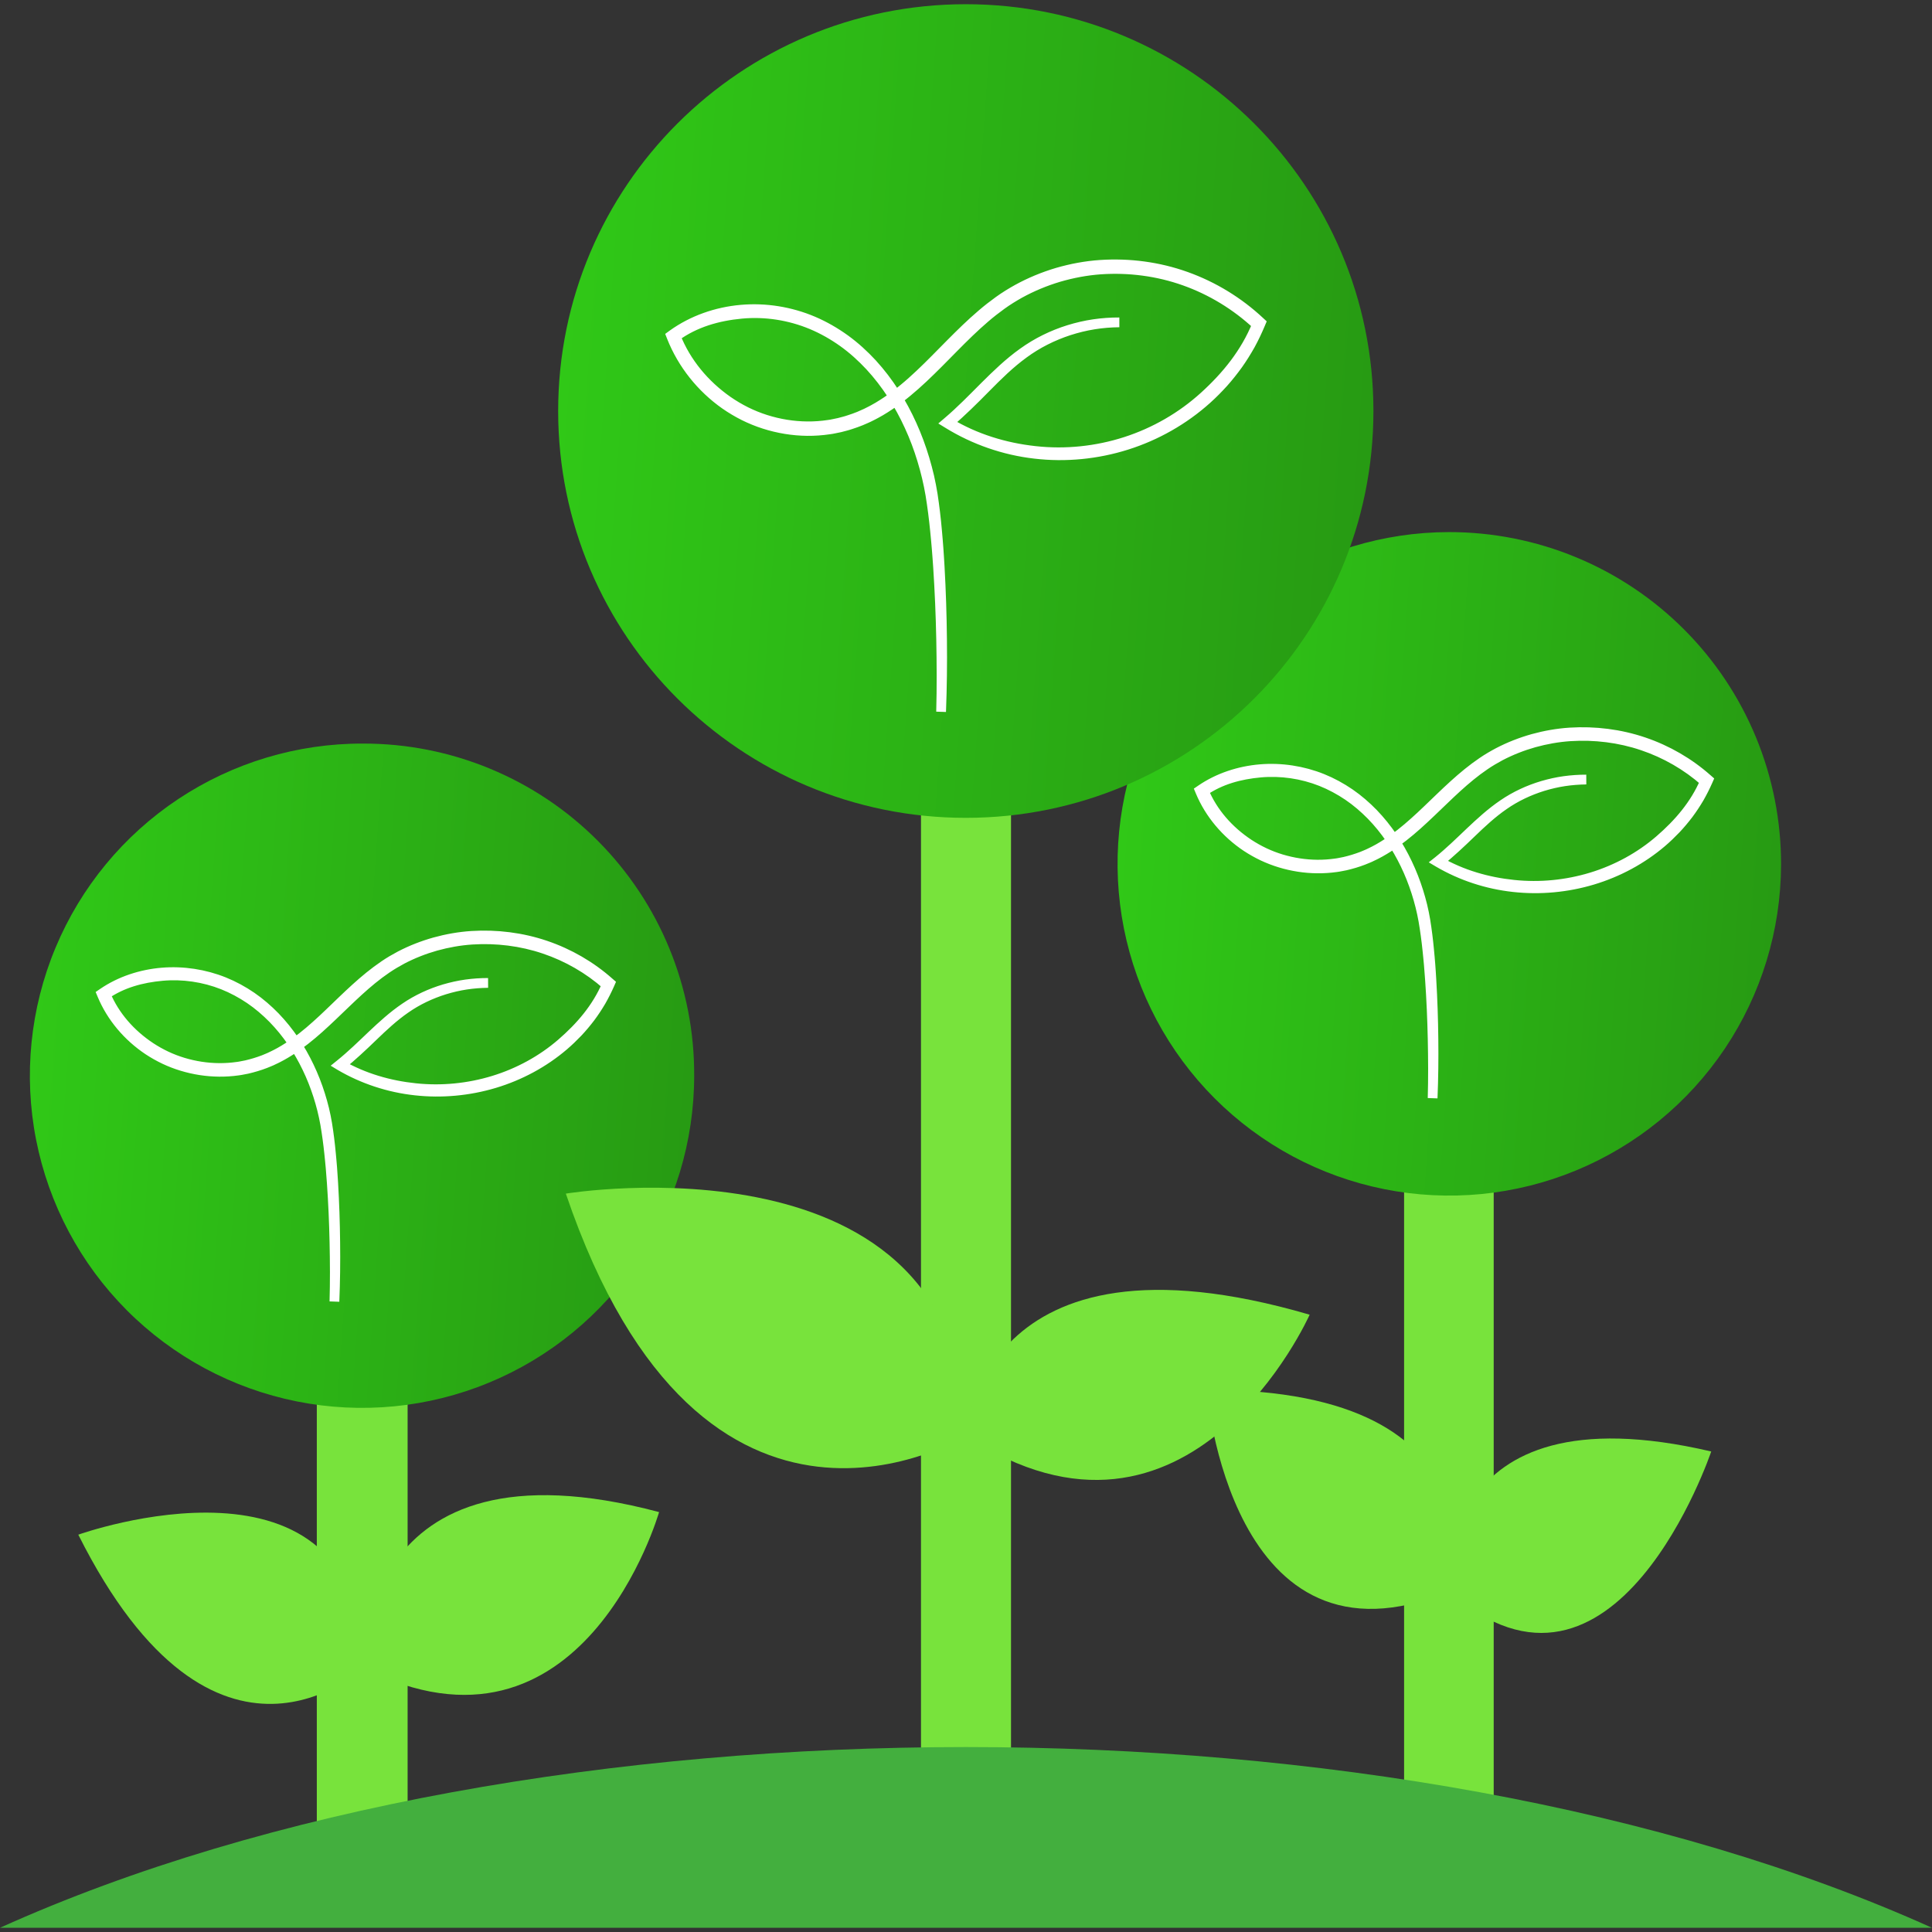 <svg width="95" height="95" viewBox="0 0 95 95" fill="none" xmlns="http://www.w3.org/2000/svg">
<rect x="0" y="0" width="95" height="95" fill="#333333" stroke="none"/>
<g clip-path="url(#clip0_300_311)">
<path d="M17.86 93.6C17.559 93.6 17.261 93.54 16.983 93.424C16.704 93.309 16.452 93.139 16.24 92.925C16.027 92.711 15.86 92.457 15.746 92.177C15.633 91.898 15.576 91.599 15.578 91.298V63.376C15.631 62.82 15.889 62.303 16.302 61.928C16.714 61.552 17.253 61.344 17.811 61.344C18.369 61.344 18.907 61.552 19.32 61.928C19.733 62.303 19.991 62.82 20.043 63.376V91.298C20.049 91.89 19.825 92.461 19.417 92.89C19.01 93.32 18.452 93.574 17.86 93.6Z" fill="#78E33C"/>
<path d="M71.245 92.309C70.661 92.309 70.1 92.077 69.687 91.663C69.274 91.25 69.042 90.69 69.042 90.106V52.558C69.042 52.269 69.099 51.983 69.21 51.715C69.32 51.448 69.483 51.205 69.687 51.001C69.892 50.796 70.135 50.634 70.402 50.523C70.669 50.412 70.956 50.355 71.245 50.355C71.534 50.355 71.821 50.412 72.088 50.523C72.355 50.634 72.598 50.796 72.802 51.001C73.007 51.205 73.169 51.448 73.28 51.715C73.391 51.983 73.448 52.269 73.448 52.558V90.106C73.448 90.69 73.216 91.25 72.802 91.663C72.389 92.077 71.829 92.309 71.245 92.309Z" fill="#78E33C"/>
<path d="M47.49 90.264C46.906 90.264 46.345 90.031 45.932 89.618C45.519 89.205 45.287 88.645 45.287 88.061V35.193C45.339 34.642 45.595 34.13 46.004 33.758C46.413 33.386 46.947 33.18 47.5 33.18C48.053 33.18 48.586 33.386 48.995 33.758C49.405 34.13 49.66 34.642 49.713 35.193V88.061C49.707 88.647 49.471 89.207 49.055 89.62C48.638 90.032 48.076 90.264 47.49 90.264Z" fill="#78E33C"/>
<path d="M34.134 52.895C34.134 56.128 33.175 59.288 31.378 61.975C29.58 64.663 27.026 66.756 24.038 67.99C21.05 69.225 17.763 69.545 14.593 68.91C11.423 68.275 8.513 66.713 6.231 64.423C3.95 62.133 2.399 59.217 1.775 56.045C1.152 52.873 1.484 49.587 2.729 46.604C3.974 43.62 6.077 41.074 8.771 39.286C11.465 37.499 14.628 36.551 17.861 36.563C20.004 36.56 22.126 36.981 24.105 37.802C26.085 38.622 27.883 39.826 29.395 41.344C30.907 42.862 32.105 44.664 32.918 46.647C33.731 48.629 34.145 50.753 34.134 52.895Z" fill="url(#paint0_linear_300_311)"/>
<path d="M87.578 42.517C87.57 45.74 86.607 48.89 84.811 51.567C83.014 54.244 80.465 56.328 77.485 57.558C74.504 58.787 71.227 59.105 68.066 58.473C64.904 57.841 62.001 56.286 59.723 54.005C57.445 51.724 55.894 48.819 55.265 45.657C54.637 42.495 54.959 39.218 56.192 36.239C57.425 33.26 59.513 30.713 62.192 28.92C64.871 27.127 68.021 26.168 71.245 26.164C73.392 26.162 75.519 26.583 77.503 27.404C79.487 28.225 81.29 29.43 82.807 30.949C84.325 32.468 85.527 34.272 86.346 36.257C87.164 38.242 87.583 40.369 87.578 42.517Z" fill="url(#paint1_linear_300_311)"/>
<mask id="path-6-outside-1_300_311" maskUnits="userSpaceOnUse" x="58" y="35" width="27" height="20" fill="black">
<rect fill="white" x="58" y="35" width="27" height="20"/>
<path d="M77.999 38.332C77.637 38.336 77.275 38.364 76.918 38.418C76.561 38.472 76.209 38.555 75.865 38.66C75.179 38.873 74.525 39.183 73.945 39.588C73.361 39.991 72.845 40.474 72.339 40.962C71.833 41.452 71.329 41.923 70.778 42.374C71.889 43.009 73.143 43.375 74.432 43.507C75.72 43.643 77.038 43.512 78.269 43.135C79.501 42.758 80.646 42.132 81.601 41.308C82.556 40.484 83.343 39.559 83.83 38.428C82.949 37.649 81.899 37.042 80.764 36.66C79.629 36.276 78.408 36.126 77.208 36.204C76.607 36.244 76.012 36.351 75.434 36.511C74.857 36.674 74.299 36.894 73.772 37.169C73.511 37.309 73.255 37.459 73.011 37.626C72.767 37.793 72.529 37.969 72.301 38.156C71.843 38.529 71.412 38.933 70.986 39.343C70.558 39.752 70.134 40.167 69.689 40.565C69.466 40.763 69.238 40.958 69.001 41.142C68.764 41.328 68.52 41.505 68.263 41.667C68.199 41.708 68.135 41.749 68.069 41.787C68.003 41.825 67.939 41.865 67.872 41.901L67.67 42.009C67.603 42.046 67.532 42.075 67.463 42.109L67.36 42.159C67.325 42.175 67.289 42.189 67.254 42.204C67.183 42.233 67.113 42.264 67.041 42.291C66.897 42.344 66.753 42.398 66.605 42.44C66.458 42.488 66.306 42.52 66.157 42.559L65.929 42.603L65.815 42.624L65.7 42.641C65.394 42.684 65.084 42.704 64.774 42.701C64.154 42.696 63.537 42.599 62.948 42.42C62.654 42.331 62.366 42.22 62.09 42.09C61.813 41.958 61.547 41.808 61.293 41.641C60.282 40.968 59.48 40.017 59.026 38.928L59 38.866L59.057 38.827C59.906 38.246 60.928 37.911 61.965 37.824C63.004 37.737 64.064 37.902 65.021 38.287C65.499 38.48 65.952 38.728 66.373 39.016C66.793 39.306 67.177 39.639 67.528 40C68.227 40.726 68.782 41.566 69.205 42.457C69.418 42.903 69.597 43.363 69.744 43.831C69.82 44.065 69.882 44.301 69.942 44.539C69.998 44.777 70.049 45.017 70.088 45.258C70.166 45.74 70.226 46.224 70.271 46.709C70.297 46.951 70.314 47.194 70.335 47.437C70.351 47.68 70.371 47.922 70.383 48.165C70.441 49.137 70.474 50.109 70.484 51.082C70.496 52.055 70.485 53.028 70.445 54C70.459 53.514 70.464 53.028 70.464 52.541C70.462 52.055 70.458 51.569 70.446 51.083C70.425 50.111 70.383 49.139 70.315 48.169C70.3 47.926 70.278 47.684 70.259 47.442C70.235 47.2 70.216 46.958 70.188 46.716C70.138 46.233 70.073 45.751 69.991 45.273C69.906 44.795 69.787 44.323 69.638 43.86C69.489 43.397 69.31 42.942 69.097 42.503C68.673 41.623 68.118 40.796 67.427 40.087C67.079 39.734 66.701 39.408 66.287 39.127C65.873 38.847 65.429 38.608 64.961 38.421C64.023 38.05 62.992 37.897 61.981 37.987C60.972 38.078 60.014 38.337 59.195 38.9C59.638 39.955 60.419 40.843 61.401 41.494C61.648 41.656 61.907 41.801 62.175 41.928C62.443 42.054 62.722 42.161 63.007 42.247C63.579 42.419 64.177 42.512 64.776 42.516C65.075 42.518 65.375 42.498 65.67 42.456L65.781 42.44L65.891 42.419L66.111 42.376C66.255 42.338 66.402 42.307 66.543 42.26C66.686 42.219 66.825 42.166 66.965 42.116C67.034 42.089 67.102 42.059 67.171 42.03C67.205 42.016 67.24 42.002 67.273 41.986L67.374 41.938C67.44 41.905 67.508 41.876 67.573 41.84L67.769 41.735C67.834 41.699 67.896 41.66 67.961 41.623C68.025 41.587 68.087 41.547 68.149 41.506C68.399 41.348 68.638 41.174 68.87 40.992C69.102 40.81 69.327 40.618 69.547 40.421C69.988 40.028 70.408 39.612 70.837 39.202C71.265 38.792 71.701 38.385 72.168 38.007C72.4 37.818 72.643 37.639 72.893 37.468C73.142 37.297 73.406 37.144 73.675 37.001C74.215 36.72 74.787 36.496 75.378 36.33C75.969 36.167 76.578 36.059 77.193 36.019C78.422 35.942 79.668 36.097 80.827 36.491C81.986 36.884 83.056 37.506 83.954 38.303L84 38.343L83.976 38.398C83.849 38.685 83.707 38.967 83.55 39.241C83.389 39.513 83.215 39.778 83.025 40.032C82.832 40.285 82.628 40.53 82.409 40.762C82.188 40.993 81.957 41.216 81.713 41.424C80.734 42.258 79.566 42.888 78.313 43.264C77.06 43.64 75.724 43.765 74.419 43.62C73.114 43.478 71.845 43.059 70.731 42.406L70.677 42.374L70.725 42.336C71.274 41.894 71.777 41.401 72.288 40.915C72.8 40.431 73.323 39.951 73.915 39.55C74.504 39.147 75.165 38.84 75.857 38.635C76.204 38.534 76.558 38.455 76.916 38.405C77.274 38.356 77.637 38.331 77.999 38.332Z"/>
</mask>
<path d="M77.999 38.332C77.637 38.336 77.275 38.364 76.918 38.418C76.561 38.472 76.209 38.555 75.865 38.66C75.179 38.873 74.525 39.183 73.945 39.588C73.361 39.991 72.845 40.474 72.339 40.962C71.833 41.452 71.329 41.923 70.778 42.374C71.889 43.009 73.143 43.375 74.432 43.507C75.72 43.643 77.038 43.512 78.269 43.135C79.501 42.758 80.646 42.132 81.601 41.308C82.556 40.484 83.343 39.559 83.83 38.428C82.949 37.649 81.899 37.042 80.764 36.66C79.629 36.276 78.408 36.126 77.208 36.204C76.607 36.244 76.012 36.351 75.434 36.511C74.857 36.674 74.299 36.894 73.772 37.169C73.511 37.309 73.255 37.459 73.011 37.626C72.767 37.793 72.529 37.969 72.301 38.156C71.843 38.529 71.412 38.933 70.986 39.343C70.558 39.752 70.134 40.167 69.689 40.565C69.466 40.763 69.238 40.958 69.001 41.142C68.764 41.328 68.52 41.505 68.263 41.667C68.199 41.708 68.135 41.749 68.069 41.787C68.003 41.825 67.939 41.865 67.872 41.901L67.67 42.009C67.603 42.046 67.532 42.075 67.463 42.109L67.36 42.159C67.325 42.175 67.289 42.189 67.254 42.204C67.183 42.233 67.113 42.264 67.041 42.291C66.897 42.344 66.753 42.398 66.605 42.44C66.458 42.488 66.306 42.52 66.157 42.559L65.929 42.603L65.815 42.624L65.7 42.641C65.394 42.684 65.084 42.704 64.774 42.701C64.154 42.696 63.537 42.599 62.948 42.42C62.654 42.331 62.366 42.22 62.09 42.09C61.813 41.958 61.547 41.808 61.293 41.641C60.282 40.968 59.48 40.017 59.026 38.928L59 38.866L59.057 38.827C59.906 38.246 60.928 37.911 61.965 37.824C63.004 37.737 64.064 37.902 65.021 38.287C65.499 38.48 65.952 38.728 66.373 39.016C66.793 39.306 67.177 39.639 67.528 40C68.227 40.726 68.782 41.566 69.205 42.457C69.418 42.903 69.597 43.363 69.744 43.831C69.82 44.065 69.882 44.301 69.942 44.539C69.998 44.777 70.049 45.017 70.088 45.258C70.166 45.74 70.226 46.224 70.271 46.709C70.297 46.951 70.314 47.194 70.335 47.437C70.351 47.68 70.371 47.922 70.383 48.165C70.441 49.137 70.474 50.109 70.484 51.082C70.496 52.055 70.485 53.028 70.445 54C70.459 53.514 70.464 53.028 70.464 52.541C70.462 52.055 70.458 51.569 70.446 51.083C70.425 50.111 70.383 49.139 70.315 48.169C70.3 47.926 70.278 47.684 70.259 47.442C70.235 47.2 70.216 46.958 70.188 46.716C70.138 46.233 70.073 45.751 69.991 45.273C69.906 44.795 69.787 44.323 69.638 43.86C69.489 43.397 69.31 42.942 69.097 42.503C68.673 41.623 68.118 40.796 67.427 40.087C67.079 39.734 66.701 39.408 66.287 39.127C65.873 38.847 65.429 38.608 64.961 38.421C64.023 38.05 62.992 37.897 61.981 37.987C60.972 38.078 60.014 38.337 59.195 38.9C59.638 39.955 60.419 40.843 61.401 41.494C61.648 41.656 61.907 41.801 62.175 41.928C62.443 42.054 62.722 42.161 63.007 42.247C63.579 42.419 64.177 42.512 64.776 42.516C65.075 42.518 65.375 42.498 65.67 42.456L65.781 42.44L65.891 42.419L66.111 42.376C66.255 42.338 66.402 42.307 66.543 42.26C66.686 42.219 66.825 42.166 66.965 42.116C67.034 42.089 67.102 42.059 67.171 42.03C67.205 42.016 67.24 42.002 67.273 41.986L67.374 41.938C67.44 41.905 67.508 41.876 67.573 41.84L67.769 41.735C67.834 41.699 67.896 41.66 67.961 41.623C68.025 41.587 68.087 41.547 68.149 41.506C68.399 41.348 68.638 41.174 68.87 40.992C69.102 40.81 69.327 40.618 69.547 40.421C69.988 40.028 70.408 39.612 70.837 39.202C71.265 38.792 71.701 38.385 72.168 38.007C72.4 37.818 72.643 37.639 72.893 37.468C73.142 37.297 73.406 37.144 73.675 37.001C74.215 36.72 74.787 36.496 75.378 36.33C75.969 36.167 76.578 36.059 77.193 36.019C78.422 35.942 79.668 36.097 80.827 36.491C81.986 36.884 83.056 37.506 83.954 38.303L84 38.343L83.976 38.398C83.849 38.685 83.707 38.967 83.55 39.241C83.389 39.513 83.215 39.778 83.025 40.032C82.832 40.285 82.628 40.53 82.409 40.762C82.188 40.993 81.957 41.216 81.713 41.424C80.734 42.258 79.566 42.888 78.313 43.264C77.06 43.64 75.724 43.765 74.419 43.62C73.114 43.478 71.845 43.059 70.731 42.406L70.677 42.374L70.725 42.336C71.274 41.894 71.777 41.401 72.288 40.915C72.8 40.431 73.323 39.951 73.915 39.55C74.504 39.147 75.165 38.84 75.857 38.635C76.204 38.534 76.558 38.455 76.916 38.405C77.274 38.356 77.637 38.331 77.999 38.332Z" fill="white"/>
<path d="M77.999 38.332C77.637 38.336 77.275 38.364 76.918 38.418C76.561 38.472 76.209 38.555 75.865 38.66C75.179 38.873 74.525 39.183 73.945 39.588C73.361 39.991 72.845 40.474 72.339 40.962C71.833 41.452 71.329 41.923 70.778 42.374C71.889 43.009 73.143 43.375 74.432 43.507C75.72 43.643 77.038 43.512 78.269 43.135C79.501 42.758 80.646 42.132 81.601 41.308C82.556 40.484 83.343 39.559 83.83 38.428C82.949 37.649 81.899 37.042 80.764 36.66C79.629 36.276 78.408 36.126 77.208 36.204C76.607 36.244 76.012 36.351 75.434 36.511C74.857 36.674 74.299 36.894 73.772 37.169C73.511 37.309 73.255 37.459 73.011 37.626C72.767 37.793 72.529 37.969 72.301 38.156C71.843 38.529 71.412 38.933 70.986 39.343C70.558 39.752 70.134 40.167 69.689 40.565C69.466 40.763 69.238 40.958 69.001 41.142C68.764 41.328 68.52 41.505 68.263 41.667C68.199 41.708 68.135 41.749 68.069 41.787C68.003 41.825 67.939 41.865 67.872 41.901L67.67 42.009C67.603 42.046 67.532 42.075 67.463 42.109L67.36 42.159C67.325 42.175 67.289 42.189 67.254 42.204C67.183 42.233 67.113 42.264 67.041 42.291C66.897 42.344 66.753 42.398 66.605 42.44C66.458 42.488 66.306 42.52 66.157 42.559L65.929 42.603L65.815 42.624L65.7 42.641C65.394 42.684 65.084 42.704 64.774 42.701C64.154 42.696 63.537 42.599 62.948 42.42C62.654 42.331 62.366 42.22 62.09 42.09C61.813 41.958 61.547 41.808 61.293 41.641C60.282 40.968 59.48 40.017 59.026 38.928L59 38.866L59.057 38.827C59.906 38.246 60.928 37.911 61.965 37.824C63.004 37.737 64.064 37.902 65.021 38.287C65.499 38.48 65.952 38.728 66.373 39.016C66.793 39.306 67.177 39.639 67.528 40C68.227 40.726 68.782 41.566 69.205 42.457C69.418 42.903 69.597 43.363 69.744 43.831C69.82 44.065 69.882 44.301 69.942 44.539C69.998 44.777 70.049 45.017 70.088 45.258C70.166 45.74 70.226 46.224 70.271 46.709C70.297 46.951 70.314 47.194 70.335 47.437C70.351 47.68 70.371 47.922 70.383 48.165C70.441 49.137 70.474 50.109 70.484 51.082C70.496 52.055 70.485 53.028 70.445 54C70.459 53.514 70.464 53.028 70.464 52.541C70.462 52.055 70.458 51.569 70.446 51.083C70.425 50.111 70.383 49.139 70.315 48.169C70.3 47.926 70.278 47.684 70.259 47.442C70.235 47.2 70.216 46.958 70.188 46.716C70.138 46.233 70.073 45.751 69.991 45.273C69.906 44.795 69.787 44.323 69.638 43.86C69.489 43.397 69.31 42.942 69.097 42.503C68.673 41.623 68.118 40.796 67.427 40.087C67.079 39.734 66.701 39.408 66.287 39.127C65.873 38.847 65.429 38.608 64.961 38.421C64.023 38.05 62.992 37.897 61.981 37.987C60.972 38.078 60.014 38.337 59.195 38.9C59.638 39.955 60.419 40.843 61.401 41.494C61.648 41.656 61.907 41.801 62.175 41.928C62.443 42.054 62.722 42.161 63.007 42.247C63.579 42.419 64.177 42.512 64.776 42.516C65.075 42.518 65.375 42.498 65.67 42.456L65.781 42.44L65.891 42.419L66.111 42.376C66.255 42.338 66.402 42.307 66.543 42.26C66.686 42.219 66.825 42.166 66.965 42.116C67.034 42.089 67.102 42.059 67.171 42.03C67.205 42.016 67.24 42.002 67.273 41.986L67.374 41.938C67.44 41.905 67.508 41.876 67.573 41.84L67.769 41.735C67.834 41.699 67.896 41.66 67.961 41.623C68.025 41.587 68.087 41.547 68.149 41.506C68.399 41.348 68.638 41.174 68.87 40.992C69.102 40.81 69.327 40.618 69.547 40.421C69.988 40.028 70.408 39.612 70.837 39.202C71.265 38.792 71.701 38.385 72.168 38.007C72.4 37.818 72.643 37.639 72.893 37.468C73.142 37.297 73.406 37.144 73.675 37.001C74.215 36.72 74.787 36.496 75.378 36.33C75.969 36.167 76.578 36.059 77.193 36.019C78.422 35.942 79.668 36.097 80.827 36.491C81.986 36.884 83.056 37.506 83.954 38.303L84 38.343L83.976 38.398C83.849 38.685 83.707 38.967 83.55 39.241C83.389 39.513 83.215 39.778 83.025 40.032C82.832 40.285 82.628 40.53 82.409 40.762C82.188 40.993 81.957 41.216 81.713 41.424C80.734 42.258 79.566 42.888 78.313 43.264C77.06 43.64 75.724 43.765 74.419 43.62C73.114 43.478 71.845 43.059 70.731 42.406L70.677 42.374L70.725 42.336C71.274 41.894 71.777 41.401 72.288 40.915C72.8 40.431 73.323 39.951 73.915 39.55C74.504 39.147 75.165 38.84 75.857 38.635C76.204 38.534 76.558 38.455 76.916 38.405C77.274 38.356 77.637 38.331 77.999 38.332Z" stroke="white" stroke-width="0.48" mask="url(#path-6-outside-1_300_311)"/>
<mask id="path-7-outside-2_300_311" maskUnits="userSpaceOnUse" x="4" y="45" width="27" height="20" fill="black">
<rect fill="white" x="4" y="45" width="27" height="20"/>
<path d="M23.999 48.332C23.637 48.336 23.275 48.364 22.918 48.418C22.561 48.472 22.209 48.555 21.865 48.66C21.179 48.873 20.525 49.183 19.945 49.588C19.361 49.991 18.845 50.474 18.339 50.962C17.833 51.452 17.328 51.923 16.778 52.374C17.889 53.009 19.143 53.375 20.432 53.507C21.72 53.643 23.038 53.512 24.269 53.135C25.501 52.758 26.646 52.132 27.601 51.308C28.556 50.484 29.343 49.559 29.83 48.428C28.949 47.649 27.899 47.042 26.764 46.66C25.629 46.276 24.408 46.126 23.208 46.204C22.607 46.244 22.012 46.351 21.434 46.511C20.857 46.674 20.299 46.894 19.772 47.169C19.511 47.309 19.255 47.459 19.011 47.626C18.767 47.793 18.529 47.969 18.301 48.156C17.843 48.529 17.412 48.933 16.985 49.343C16.558 49.752 16.134 50.167 15.689 50.565C15.466 50.763 15.238 50.958 15.001 51.142C14.764 51.328 14.52 51.505 14.263 51.667C14.199 51.708 14.135 51.749 14.069 51.787C14.003 51.825 13.938 51.865 13.872 51.901L13.67 52.009C13.603 52.046 13.532 52.075 13.463 52.109L13.36 52.159C13.325 52.175 13.289 52.189 13.254 52.204C13.183 52.233 13.113 52.264 13.041 52.291C12.897 52.344 12.753 52.398 12.604 52.44C12.458 52.488 12.306 52.52 12.157 52.559L11.929 52.603L11.815 52.624L11.7 52.641C11.394 52.684 11.084 52.704 10.774 52.701C10.155 52.696 9.537 52.599 8.948 52.42C8.653 52.331 8.366 52.22 8.09 52.09C7.813 51.958 7.547 51.808 7.293 51.641C6.282 50.968 5.48 50.017 5.026 48.928L5 48.866L5.057 48.827C5.906 48.246 6.928 47.911 7.965 47.824C9.004 47.737 10.064 47.902 11.021 48.287C11.499 48.48 11.952 48.728 12.373 49.016C12.793 49.306 13.177 49.639 13.528 50C14.227 50.726 14.782 51.566 15.205 52.457C15.418 52.903 15.597 53.363 15.744 53.831C15.82 54.065 15.882 54.301 15.942 54.539C15.998 54.777 16.049 55.017 16.088 55.258C16.166 55.74 16.226 56.224 16.271 56.709C16.297 56.951 16.314 57.194 16.335 57.437C16.351 57.68 16.371 57.922 16.384 58.165C16.441 59.137 16.474 60.109 16.484 61.082C16.496 62.055 16.485 63.028 16.445 64C16.459 63.514 16.464 63.028 16.464 62.541C16.462 62.055 16.458 61.569 16.446 61.083C16.425 60.111 16.383 59.139 16.315 58.169C16.3 57.926 16.278 57.684 16.259 57.442C16.235 57.2 16.216 56.958 16.188 56.716C16.138 56.233 16.073 55.751 15.991 55.273C15.906 54.795 15.787 54.323 15.638 53.86C15.489 53.397 15.31 52.942 15.097 52.503C14.673 51.623 14.118 50.796 13.427 50.087C13.079 49.734 12.701 49.408 12.287 49.127C11.873 48.847 11.429 48.608 10.961 48.421C10.023 48.05 8.992 47.897 7.981 47.987C6.973 48.078 6.014 48.337 5.195 48.9C5.638 49.955 6.419 50.843 7.402 51.494C7.648 51.656 7.907 51.801 8.175 51.928C8.443 52.054 8.722 52.161 9.007 52.247C9.579 52.419 10.177 52.512 10.776 52.516C11.075 52.518 11.375 52.498 11.67 52.456L11.781 52.44L11.891 52.419L12.111 52.376C12.255 52.338 12.402 52.307 12.543 52.26C12.687 52.219 12.825 52.166 12.965 52.116C13.034 52.089 13.102 52.059 13.171 52.03C13.205 52.016 13.24 52.002 13.273 51.986L13.373 51.938C13.44 51.905 13.508 51.876 13.573 51.84L13.769 51.735C13.834 51.699 13.896 51.66 13.961 51.623C14.025 51.587 14.087 51.547 14.149 51.506C14.399 51.348 14.638 51.174 14.87 50.992C15.102 50.81 15.327 50.618 15.547 50.421C15.988 50.028 16.408 49.612 16.837 49.202C17.265 48.792 17.701 48.385 18.168 48.007C18.4 47.818 18.643 47.639 18.893 47.468C19.142 47.297 19.406 47.144 19.675 47.001C20.215 46.72 20.787 46.496 21.378 46.33C21.97 46.167 22.578 46.059 23.193 46.019C24.422 45.942 25.668 46.097 26.827 46.491C27.986 46.884 29.056 47.506 29.954 48.303L30 48.343L29.976 48.398C29.849 48.685 29.707 48.967 29.55 49.241C29.389 49.513 29.215 49.778 29.025 50.032C28.832 50.285 28.628 50.53 28.409 50.762C28.188 50.993 27.957 51.216 27.713 51.424C26.735 52.258 25.566 52.888 24.313 53.264C23.06 53.64 21.724 53.765 20.419 53.62C19.114 53.478 17.845 53.059 16.73 52.406L16.677 52.374L16.724 52.336C17.274 51.894 17.777 51.401 18.288 50.915C18.8 50.431 19.323 49.951 19.915 49.55C20.505 49.147 21.165 48.84 21.857 48.635C22.204 48.534 22.558 48.455 22.916 48.405C23.274 48.356 23.637 48.331 23.999 48.332Z"/>
</mask>
<path d="M23.999 48.332C23.637 48.336 23.275 48.364 22.918 48.418C22.561 48.472 22.209 48.555 21.865 48.66C21.179 48.873 20.525 49.183 19.945 49.588C19.361 49.991 18.845 50.474 18.339 50.962C17.833 51.452 17.328 51.923 16.778 52.374C17.889 53.009 19.143 53.375 20.432 53.507C21.72 53.643 23.038 53.512 24.269 53.135C25.501 52.758 26.646 52.132 27.601 51.308C28.556 50.484 29.343 49.559 29.83 48.428C28.949 47.649 27.899 47.042 26.764 46.66C25.629 46.276 24.408 46.126 23.208 46.204C22.607 46.244 22.012 46.351 21.434 46.511C20.857 46.674 20.299 46.894 19.772 47.169C19.511 47.309 19.255 47.459 19.011 47.626C18.767 47.793 18.529 47.969 18.301 48.156C17.843 48.529 17.412 48.933 16.985 49.343C16.558 49.752 16.134 50.167 15.689 50.565C15.466 50.763 15.238 50.958 15.001 51.142C14.764 51.328 14.52 51.505 14.263 51.667C14.199 51.708 14.135 51.749 14.069 51.787C14.003 51.825 13.938 51.865 13.872 51.901L13.67 52.009C13.603 52.046 13.532 52.075 13.463 52.109L13.36 52.159C13.325 52.175 13.289 52.189 13.254 52.204C13.183 52.233 13.113 52.264 13.041 52.291C12.897 52.344 12.753 52.398 12.604 52.44C12.458 52.488 12.306 52.52 12.157 52.559L11.929 52.603L11.815 52.624L11.7 52.641C11.394 52.684 11.084 52.704 10.774 52.701C10.155 52.696 9.537 52.599 8.948 52.42C8.653 52.331 8.366 52.22 8.09 52.09C7.813 51.958 7.547 51.808 7.293 51.641C6.282 50.968 5.48 50.017 5.026 48.928L5 48.866L5.057 48.827C5.906 48.246 6.928 47.911 7.965 47.824C9.004 47.737 10.064 47.902 11.021 48.287C11.499 48.48 11.952 48.728 12.373 49.016C12.793 49.306 13.177 49.639 13.528 50C14.227 50.726 14.782 51.566 15.205 52.457C15.418 52.903 15.597 53.363 15.744 53.831C15.82 54.065 15.882 54.301 15.942 54.539C15.998 54.777 16.049 55.017 16.088 55.258C16.166 55.74 16.226 56.224 16.271 56.709C16.297 56.951 16.314 57.194 16.335 57.437C16.351 57.68 16.371 57.922 16.384 58.165C16.441 59.137 16.474 60.109 16.484 61.082C16.496 62.055 16.485 63.028 16.445 64C16.459 63.514 16.464 63.028 16.464 62.541C16.462 62.055 16.458 61.569 16.446 61.083C16.425 60.111 16.383 59.139 16.315 58.169C16.3 57.926 16.278 57.684 16.259 57.442C16.235 57.2 16.216 56.958 16.188 56.716C16.138 56.233 16.073 55.751 15.991 55.273C15.906 54.795 15.787 54.323 15.638 53.86C15.489 53.397 15.31 52.942 15.097 52.503C14.673 51.623 14.118 50.796 13.427 50.087C13.079 49.734 12.701 49.408 12.287 49.127C11.873 48.847 11.429 48.608 10.961 48.421C10.023 48.05 8.992 47.897 7.981 47.987C6.973 48.078 6.014 48.337 5.195 48.9C5.638 49.955 6.419 50.843 7.402 51.494C7.648 51.656 7.907 51.801 8.175 51.928C8.443 52.054 8.722 52.161 9.007 52.247C9.579 52.419 10.177 52.512 10.776 52.516C11.075 52.518 11.375 52.498 11.67 52.456L11.781 52.44L11.891 52.419L12.111 52.376C12.255 52.338 12.402 52.307 12.543 52.26C12.687 52.219 12.825 52.166 12.965 52.116C13.034 52.089 13.102 52.059 13.171 52.03C13.205 52.016 13.24 52.002 13.273 51.986L13.373 51.938C13.44 51.905 13.508 51.876 13.573 51.84L13.769 51.735C13.834 51.699 13.896 51.66 13.961 51.623C14.025 51.587 14.087 51.547 14.149 51.506C14.399 51.348 14.638 51.174 14.87 50.992C15.102 50.81 15.327 50.618 15.547 50.421C15.988 50.028 16.408 49.612 16.837 49.202C17.265 48.792 17.701 48.385 18.168 48.007C18.4 47.818 18.643 47.639 18.893 47.468C19.142 47.297 19.406 47.144 19.675 47.001C20.215 46.72 20.787 46.496 21.378 46.33C21.97 46.167 22.578 46.059 23.193 46.019C24.422 45.942 25.668 46.097 26.827 46.491C27.986 46.884 29.056 47.506 29.954 48.303L30 48.343L29.976 48.398C29.849 48.685 29.707 48.967 29.55 49.241C29.389 49.513 29.215 49.778 29.025 50.032C28.832 50.285 28.628 50.53 28.409 50.762C28.188 50.993 27.957 51.216 27.713 51.424C26.735 52.258 25.566 52.888 24.313 53.264C23.06 53.64 21.724 53.765 20.419 53.62C19.114 53.478 17.845 53.059 16.73 52.406L16.677 52.374L16.724 52.336C17.274 51.894 17.777 51.401 18.288 50.915C18.8 50.431 19.323 49.951 19.915 49.55C20.505 49.147 21.165 48.84 21.857 48.635C22.204 48.534 22.558 48.455 22.916 48.405C23.274 48.356 23.637 48.331 23.999 48.332Z" fill="white"/>
<path d="M23.999 48.332C23.637 48.336 23.275 48.364 22.918 48.418C22.561 48.472 22.209 48.555 21.865 48.66C21.179 48.873 20.525 49.183 19.945 49.588C19.361 49.991 18.845 50.474 18.339 50.962C17.833 51.452 17.328 51.923 16.778 52.374C17.889 53.009 19.143 53.375 20.432 53.507C21.72 53.643 23.038 53.512 24.269 53.135C25.501 52.758 26.646 52.132 27.601 51.308C28.556 50.484 29.343 49.559 29.83 48.428C28.949 47.649 27.899 47.042 26.764 46.66C25.629 46.276 24.408 46.126 23.208 46.204C22.607 46.244 22.012 46.351 21.434 46.511C20.857 46.674 20.299 46.894 19.772 47.169C19.511 47.309 19.255 47.459 19.011 47.626C18.767 47.793 18.529 47.969 18.301 48.156C17.843 48.529 17.412 48.933 16.985 49.343C16.558 49.752 16.134 50.167 15.689 50.565C15.466 50.763 15.238 50.958 15.001 51.142C14.764 51.328 14.52 51.505 14.263 51.667C14.199 51.708 14.135 51.749 14.069 51.787C14.003 51.825 13.938 51.865 13.872 51.901L13.67 52.009C13.603 52.046 13.532 52.075 13.463 52.109L13.36 52.159C13.325 52.175 13.289 52.189 13.254 52.204C13.183 52.233 13.113 52.264 13.041 52.291C12.897 52.344 12.753 52.398 12.604 52.44C12.458 52.488 12.306 52.52 12.157 52.559L11.929 52.603L11.815 52.624L11.7 52.641C11.394 52.684 11.084 52.704 10.774 52.701C10.155 52.696 9.537 52.599 8.948 52.42C8.653 52.331 8.366 52.22 8.09 52.09C7.813 51.958 7.547 51.808 7.293 51.641C6.282 50.968 5.48 50.017 5.026 48.928L5 48.866L5.057 48.827C5.906 48.246 6.928 47.911 7.965 47.824C9.004 47.737 10.064 47.902 11.021 48.287C11.499 48.48 11.952 48.728 12.373 49.016C12.793 49.306 13.177 49.639 13.528 50C14.227 50.726 14.782 51.566 15.205 52.457C15.418 52.903 15.597 53.363 15.744 53.831C15.82 54.065 15.882 54.301 15.942 54.539C15.998 54.777 16.049 55.017 16.088 55.258C16.166 55.74 16.226 56.224 16.271 56.709C16.297 56.951 16.314 57.194 16.335 57.437C16.351 57.68 16.371 57.922 16.384 58.165C16.441 59.137 16.474 60.109 16.484 61.082C16.496 62.055 16.485 63.028 16.445 64C16.459 63.514 16.464 63.028 16.464 62.541C16.462 62.055 16.458 61.569 16.446 61.083C16.425 60.111 16.383 59.139 16.315 58.169C16.3 57.926 16.278 57.684 16.259 57.442C16.235 57.2 16.216 56.958 16.188 56.716C16.138 56.233 16.073 55.751 15.991 55.273C15.906 54.795 15.787 54.323 15.638 53.86C15.489 53.397 15.31 52.942 15.097 52.503C14.673 51.623 14.118 50.796 13.427 50.087C13.079 49.734 12.701 49.408 12.287 49.127C11.873 48.847 11.429 48.608 10.961 48.421C10.023 48.05 8.992 47.897 7.981 47.987C6.973 48.078 6.014 48.337 5.195 48.9C5.638 49.955 6.419 50.843 7.402 51.494C7.648 51.656 7.907 51.801 8.175 51.928C8.443 52.054 8.722 52.161 9.007 52.247C9.579 52.419 10.177 52.512 10.776 52.516C11.075 52.518 11.375 52.498 11.67 52.456L11.781 52.44L11.891 52.419L12.111 52.376C12.255 52.338 12.402 52.307 12.543 52.26C12.687 52.219 12.825 52.166 12.965 52.116C13.034 52.089 13.102 52.059 13.171 52.03C13.205 52.016 13.24 52.002 13.273 51.986L13.373 51.938C13.44 51.905 13.508 51.876 13.573 51.84L13.769 51.735C13.834 51.699 13.896 51.66 13.961 51.623C14.025 51.587 14.087 51.547 14.149 51.506C14.399 51.348 14.638 51.174 14.87 50.992C15.102 50.81 15.327 50.618 15.547 50.421C15.988 50.028 16.408 49.612 16.837 49.202C17.265 48.792 17.701 48.385 18.168 48.007C18.4 47.818 18.643 47.639 18.893 47.468C19.142 47.297 19.406 47.144 19.675 47.001C20.215 46.72 20.787 46.496 21.378 46.33C21.97 46.167 22.578 46.059 23.193 46.019C24.422 45.942 25.668 46.097 26.827 46.491C27.986 46.884 29.056 47.506 29.954 48.303L30 48.343L29.976 48.398C29.849 48.685 29.707 48.967 29.55 49.241C29.389 49.513 29.215 49.778 29.025 50.032C28.832 50.285 28.628 50.53 28.409 50.762C28.188 50.993 27.957 51.216 27.713 51.424C26.735 52.258 25.566 52.888 24.313 53.264C23.06 53.64 21.724 53.765 20.419 53.62C19.114 53.478 17.845 53.059 16.73 52.406L16.677 52.374L16.724 52.336C17.274 51.894 17.777 51.401 18.288 50.915C18.8 50.431 19.323 49.951 19.915 49.55C20.505 49.147 21.165 48.84 21.857 48.635C22.204 48.534 22.558 48.455 22.916 48.405C23.274 48.356 23.637 48.331 23.999 48.332Z" stroke="white" stroke-width="0.48" mask="url(#path-7-outside-2_300_311)"/>
<path d="M0 94.792H95C68.725 82.944 26.256 82.944 0 94.792Z" fill="#43AF3E"/>
<path d="M47.49 40.215C58.56 40.215 67.534 31.259 67.534 20.211C67.534 9.163 58.56 0.207 47.49 0.207C36.42 0.207 27.446 9.163 27.446 20.211C27.446 31.259 36.42 40.215 47.49 40.215Z" fill="url(#paint2_linear_300_311)"/>
<mask id="path-10-outside-3_300_311" maskUnits="userSpaceOnUse" x="32" y="12" width="31" height="24" fill="black">
<rect fill="white" x="32" y="12" width="31" height="24"/>
<path d="M55.039 15.851C54.618 15.854 54.199 15.889 53.785 15.956C53.37 16.022 52.962 16.123 52.564 16.251C51.767 16.511 51.009 16.89 50.336 17.386C49.659 17.878 49.061 18.469 48.473 19.065C47.886 19.663 47.301 20.239 46.663 20.791C47.951 21.567 49.406 22.014 50.901 22.176C52.396 22.342 53.924 22.181 55.352 21.721C56.781 21.26 58.109 20.494 59.217 19.487C60.325 18.481 61.237 17.349 61.803 15.968C60.781 15.016 59.563 14.274 58.246 13.806C56.929 13.337 55.513 13.154 54.121 13.249C53.424 13.298 52.734 13.429 52.064 13.624C51.395 13.824 50.747 14.093 50.136 14.429C49.832 14.6 49.536 14.783 49.253 14.987C48.97 15.192 48.694 15.406 48.429 15.635C47.898 16.09 47.398 16.584 46.903 17.085C46.408 17.586 45.916 18.093 45.399 18.579C45.14 18.822 44.876 19.059 44.601 19.285C44.326 19.512 44.043 19.729 43.745 19.926C43.671 19.977 43.597 20.027 43.52 20.073C43.444 20.119 43.369 20.168 43.291 20.213L43.057 20.344C42.979 20.389 42.897 20.426 42.818 20.467L42.697 20.527C42.657 20.547 42.615 20.564 42.575 20.582C42.492 20.618 42.411 20.656 42.328 20.689C42.16 20.753 41.993 20.82 41.821 20.871C41.651 20.93 41.475 20.969 41.302 21.016L41.038 21.07L40.906 21.096L40.772 21.116C40.417 21.169 40.057 21.194 39.698 21.191C38.979 21.184 38.263 21.066 37.58 20.847C37.238 20.738 36.905 20.602 36.584 20.443C36.263 20.282 35.954 20.098 35.66 19.894C34.487 19.072 33.557 17.909 33.03 16.579L33 16.503L33.066 16.455C34.051 15.745 35.236 15.336 36.44 15.23C37.645 15.123 38.874 15.324 39.984 15.795C40.539 16.032 41.064 16.335 41.553 16.687C42.04 17.04 42.486 17.448 42.893 17.889C43.703 18.776 44.347 19.803 44.838 20.892C45.085 21.437 45.292 21.999 45.463 22.571C45.551 22.857 45.623 23.146 45.693 23.436C45.757 23.728 45.817 24.021 45.863 24.315C45.953 24.905 46.023 25.496 46.075 26.089C46.105 26.385 46.124 26.682 46.148 26.978C46.167 27.275 46.19 27.572 46.205 27.869C46.272 29.056 46.31 30.245 46.322 31.434C46.336 32.623 46.322 33.812 46.276 35C46.292 34.406 46.298 33.811 46.298 33.217C46.296 32.623 46.291 32.029 46.278 31.435C46.254 30.247 46.204 29.059 46.126 27.873C46.108 27.577 46.082 27.281 46.06 26.985C46.033 26.689 46.011 26.393 45.978 26.098C45.92 25.507 45.845 24.917 45.75 24.333C45.651 23.749 45.513 23.172 45.34 22.606C45.168 22.04 44.96 21.485 44.712 20.948C44.221 19.873 43.577 18.862 42.775 17.995C42.372 17.563 41.933 17.165 41.453 16.822C40.973 16.48 40.458 16.187 39.914 15.959C38.827 15.506 37.63 15.318 36.458 15.428C35.288 15.539 34.176 15.857 33.226 16.545C33.74 17.834 34.647 18.919 35.786 19.715C36.072 19.913 36.372 20.09 36.682 20.245C36.994 20.399 37.317 20.53 37.648 20.635C38.311 20.846 39.005 20.959 39.7 20.964C40.047 20.967 40.395 20.942 40.738 20.89L40.866 20.871L40.994 20.845L41.249 20.792C41.416 20.747 41.586 20.709 41.75 20.651C41.916 20.602 42.078 20.537 42.24 20.475C42.32 20.442 42.398 20.405 42.478 20.37C42.518 20.352 42.558 20.336 42.597 20.317L42.713 20.258C42.79 20.218 42.87 20.182 42.945 20.138L43.172 20.01C43.247 19.966 43.32 19.918 43.394 19.873C43.469 19.828 43.541 19.779 43.613 19.73C43.903 19.537 44.18 19.324 44.449 19.101C44.719 18.88 44.979 18.644 45.234 18.404C45.746 17.923 46.233 17.415 46.731 16.914C47.228 16.413 47.733 15.915 48.275 15.454C48.544 15.222 48.826 15.003 49.116 14.794C49.405 14.586 49.711 14.398 50.023 14.224C50.649 13.88 51.313 13.606 51.998 13.403C52.685 13.204 53.391 13.072 54.104 13.024C55.529 12.929 56.975 13.118 58.32 13.601C59.664 14.081 60.906 14.841 61.947 15.815L62 15.864L61.972 15.93C61.825 16.282 61.661 16.626 61.478 16.961C61.291 17.293 61.09 17.617 60.869 17.928C60.645 18.237 60.408 18.537 60.154 18.821C59.898 19.103 59.63 19.375 59.347 19.629C58.212 20.649 56.857 21.419 55.403 21.878C53.95 22.337 52.4 22.491 50.886 22.313C49.373 22.14 47.9 21.628 46.607 20.829L46.545 20.791L46.6 20.744C47.238 20.203 47.821 19.601 48.414 19.007C49.008 18.416 49.615 17.828 50.302 17.339C50.985 16.847 51.751 16.471 52.554 16.221C52.956 16.097 53.367 16.001 53.783 15.94C54.198 15.879 54.619 15.849 55.039 15.851Z"/>
</mask>
<path d="M55.039 15.851C54.618 15.854 54.199 15.889 53.785 15.956C53.37 16.022 52.962 16.123 52.564 16.251C51.767 16.511 51.009 16.89 50.336 17.386C49.659 17.878 49.061 18.469 48.473 19.065C47.886 19.663 47.301 20.239 46.663 20.791C47.951 21.567 49.406 22.014 50.901 22.176C52.396 22.342 53.924 22.181 55.352 21.721C56.781 21.26 58.109 20.494 59.217 19.487C60.325 18.481 61.237 17.349 61.803 15.968C60.781 15.016 59.563 14.274 58.246 13.806C56.929 13.337 55.513 13.154 54.121 13.249C53.424 13.298 52.734 13.429 52.064 13.624C51.395 13.824 50.747 14.093 50.136 14.429C49.832 14.6 49.536 14.783 49.253 14.987C48.97 15.192 48.694 15.406 48.429 15.635C47.898 16.09 47.398 16.584 46.903 17.085C46.408 17.586 45.916 18.093 45.399 18.579C45.14 18.822 44.876 19.059 44.601 19.285C44.326 19.512 44.043 19.729 43.745 19.926C43.671 19.977 43.597 20.027 43.52 20.073C43.444 20.119 43.369 20.168 43.291 20.213L43.057 20.344C42.979 20.389 42.897 20.426 42.818 20.467L42.697 20.527C42.657 20.547 42.615 20.564 42.575 20.582C42.492 20.618 42.411 20.656 42.328 20.689C42.16 20.753 41.993 20.82 41.821 20.871C41.651 20.93 41.475 20.969 41.302 21.016L41.038 21.07L40.906 21.096L40.772 21.116C40.417 21.169 40.057 21.194 39.698 21.191C38.979 21.184 38.263 21.066 37.58 20.847C37.238 20.738 36.905 20.602 36.584 20.443C36.263 20.282 35.954 20.098 35.66 19.894C34.487 19.072 33.557 17.909 33.03 16.579L33 16.503L33.066 16.455C34.051 15.745 35.236 15.336 36.44 15.23C37.645 15.123 38.874 15.324 39.984 15.795C40.539 16.032 41.064 16.335 41.553 16.687C42.04 17.04 42.486 17.448 42.893 17.889C43.703 18.776 44.347 19.803 44.838 20.892C45.085 21.437 45.292 21.999 45.463 22.571C45.551 22.857 45.623 23.146 45.693 23.436C45.757 23.728 45.817 24.021 45.863 24.315C45.953 24.905 46.023 25.496 46.075 26.089C46.105 26.385 46.124 26.682 46.148 26.978C46.167 27.275 46.19 27.572 46.205 27.869C46.272 29.056 46.31 30.245 46.322 31.434C46.336 32.623 46.322 33.812 46.276 35C46.292 34.406 46.298 33.811 46.298 33.217C46.296 32.623 46.291 32.029 46.278 31.435C46.254 30.247 46.204 29.059 46.126 27.873C46.108 27.577 46.082 27.281 46.06 26.985C46.033 26.689 46.011 26.393 45.978 26.098C45.92 25.507 45.845 24.917 45.75 24.333C45.651 23.749 45.513 23.172 45.34 22.606C45.168 22.04 44.96 21.485 44.712 20.948C44.221 19.873 43.577 18.862 42.775 17.995C42.372 17.563 41.933 17.165 41.453 16.822C40.973 16.48 40.458 16.187 39.914 15.959C38.827 15.506 37.63 15.318 36.458 15.428C35.288 15.539 34.176 15.857 33.226 16.545C33.74 17.834 34.647 18.919 35.786 19.715C36.072 19.913 36.372 20.09 36.682 20.245C36.994 20.399 37.317 20.53 37.648 20.635C38.311 20.846 39.005 20.959 39.7 20.964C40.047 20.967 40.395 20.942 40.738 20.89L40.866 20.871L40.994 20.845L41.249 20.792C41.416 20.747 41.586 20.709 41.75 20.651C41.916 20.602 42.078 20.537 42.24 20.475C42.32 20.442 42.398 20.405 42.478 20.37C42.518 20.352 42.558 20.336 42.597 20.317L42.713 20.258C42.79 20.218 42.87 20.182 42.945 20.138L43.172 20.01C43.247 19.966 43.32 19.918 43.394 19.873C43.469 19.828 43.541 19.779 43.613 19.73C43.903 19.537 44.18 19.324 44.449 19.101C44.719 18.88 44.979 18.644 45.234 18.404C45.746 17.923 46.233 17.415 46.731 16.914C47.228 16.413 47.733 15.915 48.275 15.454C48.544 15.222 48.826 15.003 49.116 14.794C49.405 14.586 49.711 14.398 50.023 14.224C50.649 13.88 51.313 13.606 51.998 13.403C52.685 13.204 53.391 13.072 54.104 13.024C55.529 12.929 56.975 13.118 58.32 13.601C59.664 14.081 60.906 14.841 61.947 15.815L62 15.864L61.972 15.93C61.825 16.282 61.661 16.626 61.478 16.961C61.291 17.293 61.09 17.617 60.869 17.928C60.645 18.237 60.408 18.537 60.154 18.821C59.898 19.103 59.63 19.375 59.347 19.629C58.212 20.649 56.857 21.419 55.403 21.878C53.95 22.337 52.4 22.491 50.886 22.313C49.373 22.14 47.9 21.628 46.607 20.829L46.545 20.791L46.6 20.744C47.238 20.203 47.821 19.601 48.414 19.007C49.008 18.416 49.615 17.828 50.302 17.339C50.985 16.847 51.751 16.471 52.554 16.221C52.956 16.097 53.367 16.001 53.783 15.94C54.198 15.879 54.619 15.849 55.039 15.851Z" fill="white"/>
<path d="M55.039 15.851C54.618 15.854 54.199 15.889 53.785 15.956C53.37 16.022 52.962 16.123 52.564 16.251C51.767 16.511 51.009 16.89 50.336 17.386C49.659 17.878 49.061 18.469 48.473 19.065C47.886 19.663 47.301 20.239 46.663 20.791C47.951 21.567 49.406 22.014 50.901 22.176C52.396 22.342 53.924 22.181 55.352 21.721C56.781 21.26 58.109 20.494 59.217 19.487C60.325 18.481 61.237 17.349 61.803 15.968C60.781 15.016 59.563 14.274 58.246 13.806C56.929 13.337 55.513 13.154 54.121 13.249C53.424 13.298 52.734 13.429 52.064 13.624C51.395 13.824 50.747 14.093 50.136 14.429C49.832 14.6 49.536 14.783 49.253 14.987C48.97 15.192 48.694 15.406 48.429 15.635C47.898 16.09 47.398 16.584 46.903 17.085C46.408 17.586 45.916 18.093 45.399 18.579C45.14 18.822 44.876 19.059 44.601 19.285C44.326 19.512 44.043 19.729 43.745 19.926C43.671 19.977 43.597 20.027 43.52 20.073C43.444 20.119 43.369 20.168 43.291 20.213L43.057 20.344C42.979 20.389 42.897 20.426 42.818 20.467L42.697 20.527C42.657 20.547 42.615 20.564 42.575 20.582C42.492 20.618 42.411 20.656 42.328 20.689C42.16 20.753 41.993 20.82 41.821 20.871C41.651 20.93 41.475 20.969 41.302 21.016L41.038 21.07L40.906 21.096L40.772 21.116C40.417 21.169 40.057 21.194 39.698 21.191C38.979 21.184 38.263 21.066 37.58 20.847C37.238 20.738 36.905 20.602 36.584 20.443C36.263 20.282 35.954 20.098 35.66 19.894C34.487 19.072 33.557 17.909 33.03 16.579L33 16.503L33.066 16.455C34.051 15.745 35.236 15.336 36.44 15.23C37.645 15.123 38.874 15.324 39.984 15.795C40.539 16.032 41.064 16.335 41.553 16.687C42.04 17.04 42.486 17.448 42.893 17.889C43.703 18.776 44.347 19.803 44.838 20.892C45.085 21.437 45.292 21.999 45.463 22.571C45.551 22.857 45.623 23.146 45.693 23.436C45.757 23.728 45.817 24.021 45.863 24.315C45.953 24.905 46.023 25.496 46.075 26.089C46.105 26.385 46.124 26.682 46.148 26.978C46.167 27.275 46.19 27.572 46.205 27.869C46.272 29.056 46.31 30.245 46.322 31.434C46.336 32.623 46.322 33.812 46.276 35C46.292 34.406 46.298 33.811 46.298 33.217C46.296 32.623 46.291 32.029 46.278 31.435C46.254 30.247 46.204 29.059 46.126 27.873C46.108 27.577 46.082 27.281 46.06 26.985C46.033 26.689 46.011 26.393 45.978 26.098C45.92 25.507 45.845 24.917 45.75 24.333C45.651 23.749 45.513 23.172 45.34 22.606C45.168 22.04 44.96 21.485 44.712 20.948C44.221 19.873 43.577 18.862 42.775 17.995C42.372 17.563 41.933 17.165 41.453 16.822C40.973 16.48 40.458 16.187 39.914 15.959C38.827 15.506 37.63 15.318 36.458 15.428C35.288 15.539 34.176 15.857 33.226 16.545C33.74 17.834 34.647 18.919 35.786 19.715C36.072 19.913 36.372 20.09 36.682 20.245C36.994 20.399 37.317 20.53 37.648 20.635C38.311 20.846 39.005 20.959 39.7 20.964C40.047 20.967 40.395 20.942 40.738 20.89L40.866 20.871L40.994 20.845L41.249 20.792C41.416 20.747 41.586 20.709 41.75 20.651C41.916 20.602 42.078 20.537 42.24 20.475C42.32 20.442 42.398 20.405 42.478 20.37C42.518 20.352 42.558 20.336 42.597 20.317L42.713 20.258C42.79 20.218 42.87 20.182 42.945 20.138L43.172 20.01C43.247 19.966 43.32 19.918 43.394 19.873C43.469 19.828 43.541 19.779 43.613 19.73C43.903 19.537 44.18 19.324 44.449 19.101C44.719 18.88 44.979 18.644 45.234 18.404C45.746 17.923 46.233 17.415 46.731 16.914C47.228 16.413 47.733 15.915 48.275 15.454C48.544 15.222 48.826 15.003 49.116 14.794C49.405 14.586 49.711 14.398 50.023 14.224C50.649 13.88 51.313 13.606 51.998 13.403C52.685 13.204 53.391 13.072 54.104 13.024C55.529 12.929 56.975 13.118 58.32 13.601C59.664 14.081 60.906 14.841 61.947 15.815L62 15.864L61.972 15.93C61.825 16.282 61.661 16.626 61.478 16.961C61.291 17.293 61.09 17.617 60.869 17.928C60.645 18.237 60.408 18.537 60.154 18.821C59.898 19.103 59.63 19.375 59.347 19.629C58.212 20.649 56.857 21.419 55.403 21.878C53.95 22.337 52.4 22.491 50.886 22.313C49.373 22.14 47.9 21.628 46.607 20.829L46.545 20.791L46.6 20.744C47.238 20.203 47.821 19.601 48.414 19.007C49.008 18.416 49.615 17.828 50.302 17.339C50.985 16.847 51.751 16.471 52.554 16.221C52.956 16.097 53.367 16.001 53.783 15.94C54.198 15.879 54.619 15.849 55.039 15.851Z" stroke="white" stroke-width="0.48" mask="url(#path-10-outside-3_300_311)"/>
<path d="M47.489 70.6C58.523 77.843 64.398 64.646 64.398 64.646C48.124 59.883 47.489 70.6 47.489 70.6Z" fill="#78E33C"/>
<path d="M71.245 78.259C79.421 85.423 84.144 71.372 84.144 71.372C70.312 68.137 71.245 78.259 71.245 78.259Z" fill="#78E33C"/>
<path d="M71.244 78.259C60.468 82.704 59.337 68.336 59.337 68.336C74.439 68.316 71.244 78.259 71.244 78.259Z" fill="#78E33C"/>
<path d="M47.49 70.6C47.49 55.457 27.823 58.692 27.823 58.692C34.59 78.617 47.49 70.6 47.49 70.6Z" fill="#78E33C"/>
<path d="M17.861 82.012C28.657 87.469 32.408 74.352 32.408 74.352C17.404 70.363 17.861 82.012 17.861 82.012Z" fill="#78E33C"/>
<path d="M17.86 82.012C17.86 70.442 3.85 75.463 3.85 75.463C10.597 88.918 17.86 82.012 17.86 82.012Z" fill="#78E33C"/>
</g>
<defs>
<linearGradient id="paint0_linear_300_311" x1="1.469" y1="42.687" x2="35.237" y2="45.075" gradientUnits="userSpaceOnUse">
<stop stop-color="#30C917"/>
<stop offset="1" stop-color="#279A13"/>
</linearGradient>
<linearGradient id="paint1_linear_300_311" x1="54.952" y1="32.281" x2="88.679" y2="34.666" gradientUnits="userSpaceOnUse">
<stop stop-color="#30C917"/>
<stop offset="1" stop-color="#279A13"/>
</linearGradient>
<linearGradient id="paint2_linear_300_311" x1="27.446" y1="7.709" x2="68.886" y2="10.644" gradientUnits="userSpaceOnUse">
<stop stop-color="#30C917"/>
<stop offset="1" stop-color="#279A13"/>
</linearGradient>
<clipPath id="clip0_300_311">
<rect width="95" height="95" fill="white"/>
</clipPath>
</defs>
</svg>
